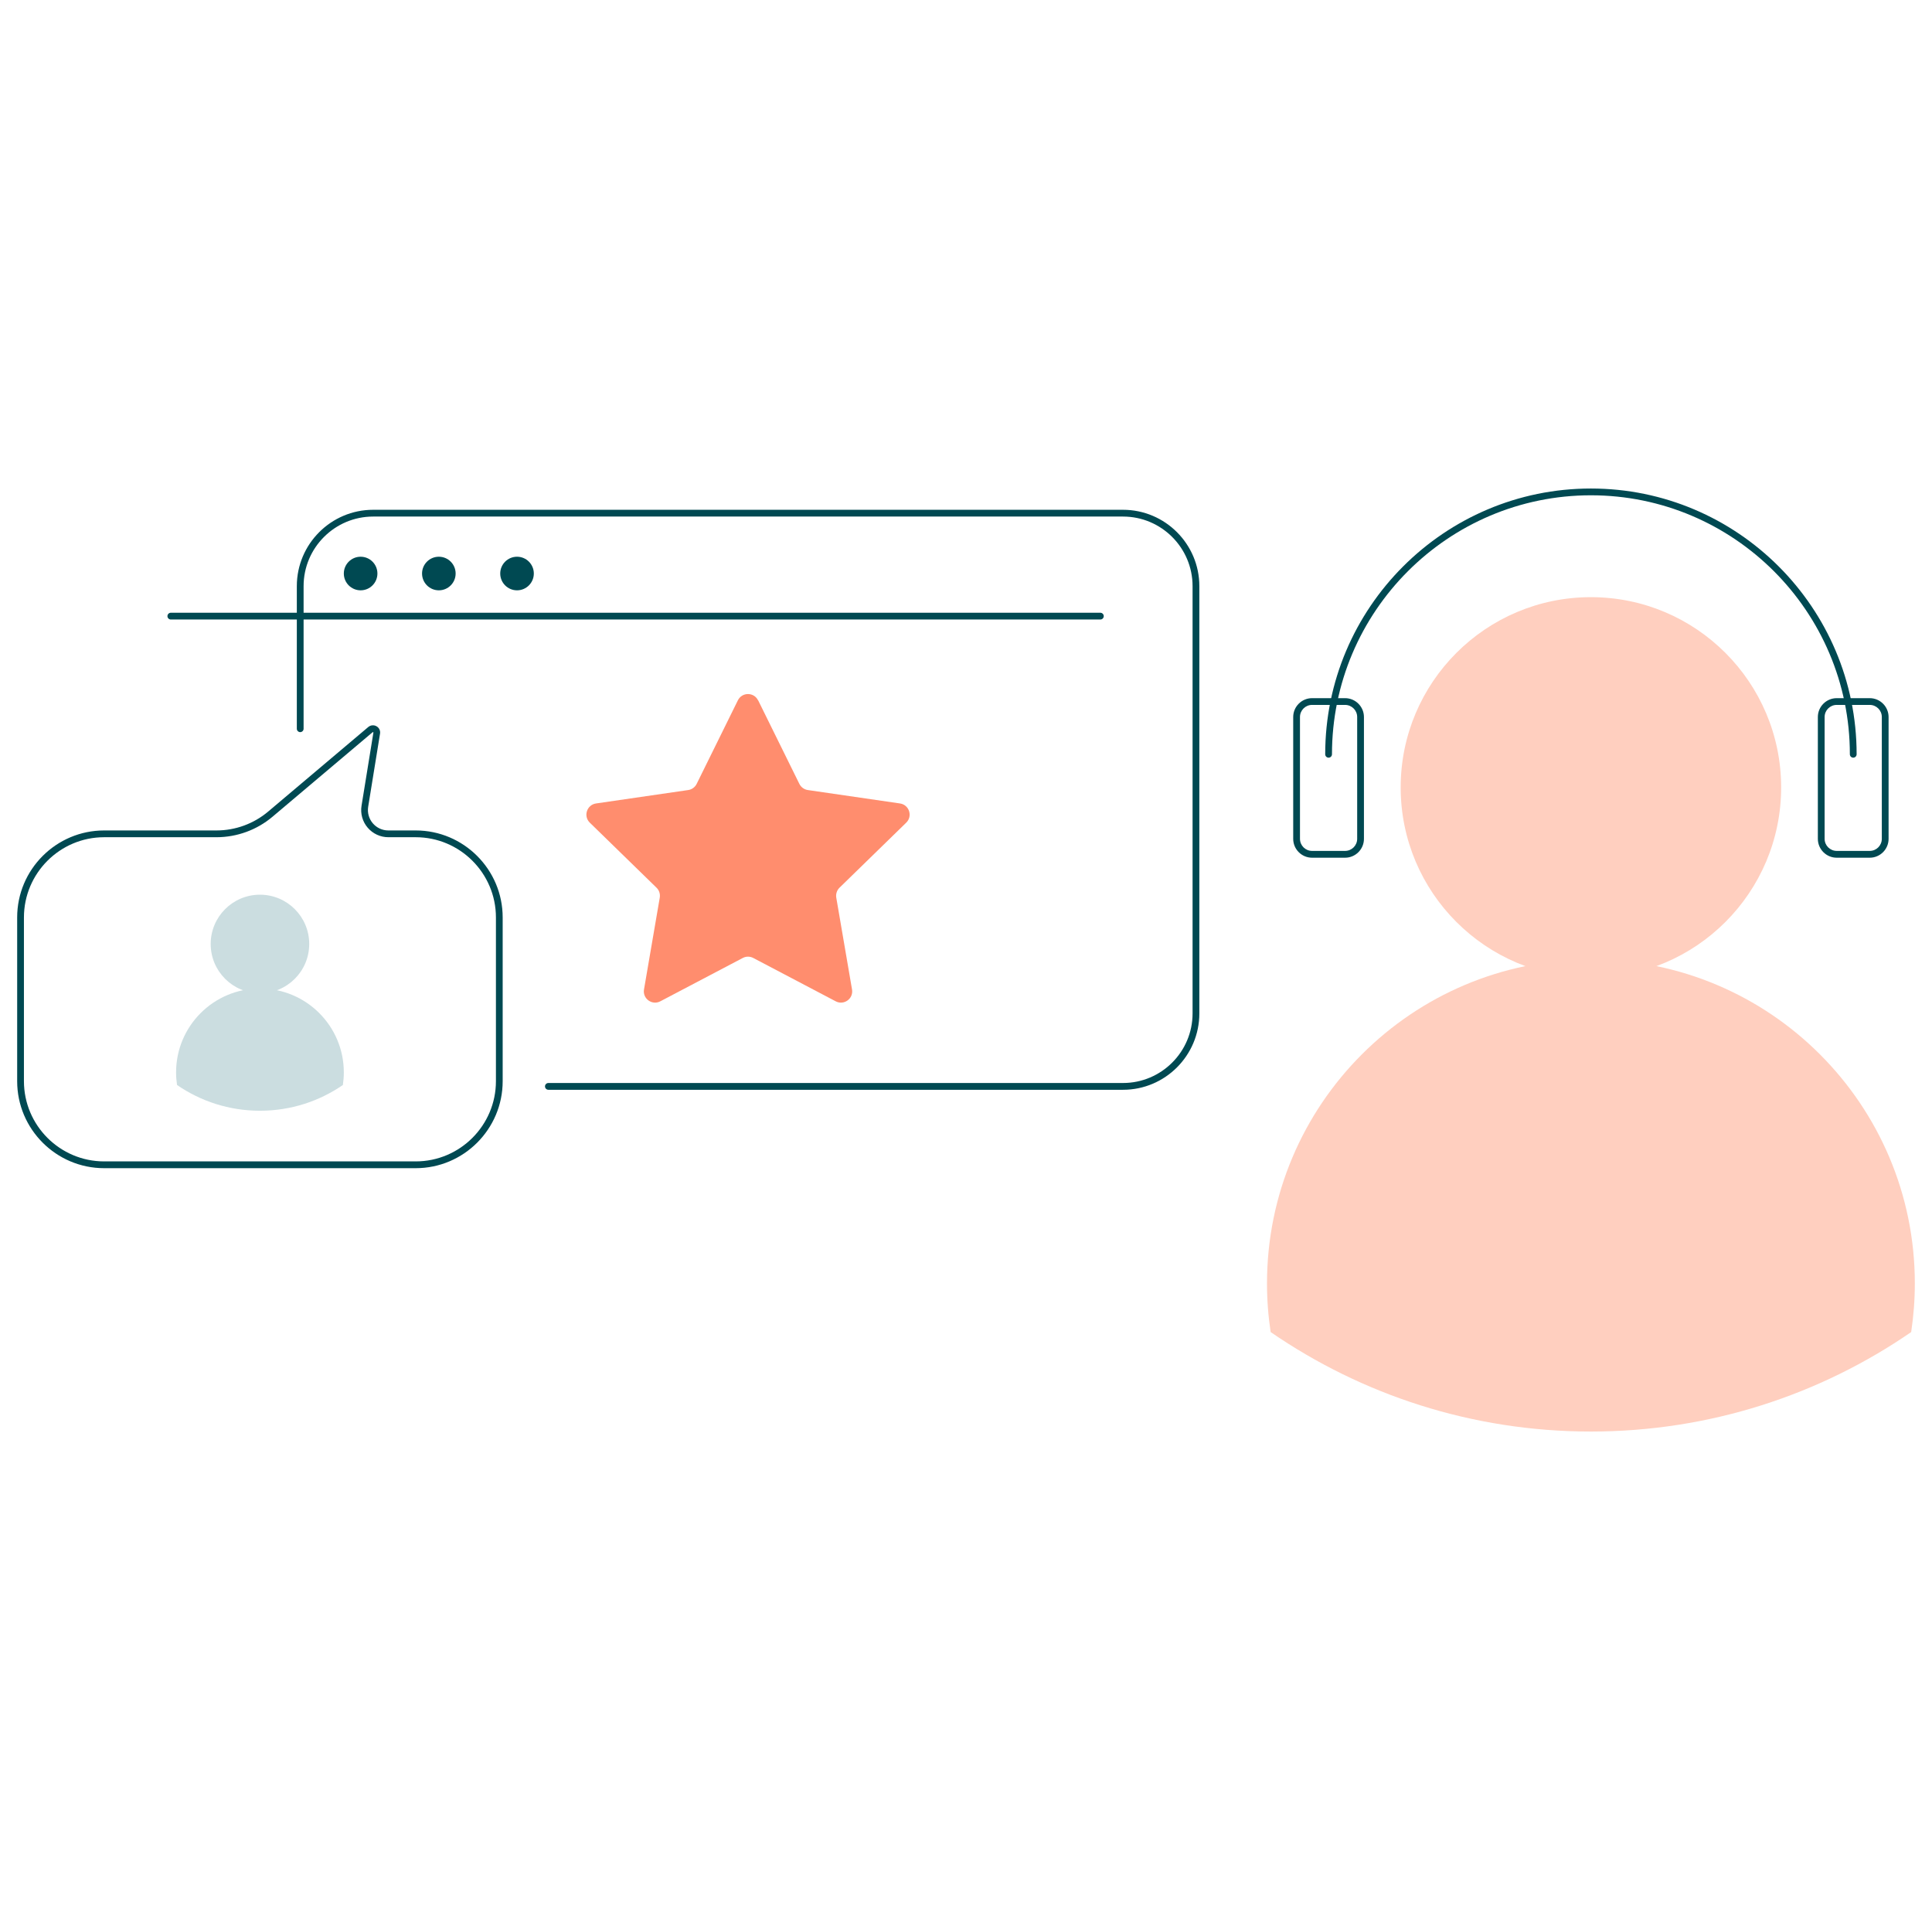 <svg width="157" height="156" viewBox="0 0 157 156" fill="none" xmlns="http://www.w3.org/2000/svg">
<g clip-path="url(#clip0_8585_36574)">
<path d="M89.419 50.334H13.882C13.731 50.334 13.607 50.211 13.607 50.059C13.607 49.908 13.731 49.784 13.882 49.784H89.419C89.57 49.784 89.694 49.908 89.694 50.059C89.694 50.211 89.57 50.334 89.419 50.334Z" fill="#004952"/>
<path d="M29.305 47.962C30.059 47.962 30.67 47.351 30.67 46.597C30.67 45.844 30.059 45.233 29.305 45.233C28.552 45.233 27.94 45.844 27.94 46.597C27.94 47.351 28.552 47.962 29.305 47.962Z" fill="#004952"/>
<path d="M35.662 47.962C36.416 47.962 37.026 47.351 37.026 46.597C37.026 45.844 36.416 45.233 35.662 45.233C34.908 45.233 34.297 45.844 34.297 46.597C34.297 47.351 34.908 47.962 35.662 47.962Z" fill="#004952"/>
<path d="M42.015 47.962C42.769 47.962 43.38 47.351 43.38 46.597C43.38 45.844 42.769 45.233 42.015 45.233C41.261 45.233 40.65 45.844 40.65 46.597C40.65 47.351 41.261 47.962 42.015 47.962Z" fill="#004952"/>
<path d="M150.6 61.559C150.448 61.559 150.325 61.435 150.325 61.283C150.325 49.679 140.886 40.241 129.282 40.241C117.679 40.241 108.24 49.679 108.24 61.283C108.24 61.435 108.116 61.559 107.965 61.559C107.814 61.559 107.69 61.435 107.69 61.283C107.69 49.377 117.376 39.691 129.282 39.691C141.189 39.691 150.875 49.377 150.875 61.283C150.875 61.435 150.751 61.559 150.6 61.559Z" fill="#004952"/>
<path d="M109.305 69.687H106.622C105.778 69.687 105.09 68.999 105.09 68.154V58.257C105.09 57.412 105.778 56.724 106.622 56.724H109.305C110.15 56.724 110.838 57.412 110.838 58.257V68.154C110.838 68.999 110.15 69.687 109.305 69.687V69.687ZM106.622 57.272C106.08 57.272 105.64 57.712 105.64 58.254V68.152C105.64 68.694 106.08 69.134 106.622 69.134H109.305C109.847 69.134 110.288 68.694 110.288 68.152V58.254C110.288 57.712 109.847 57.272 109.305 57.272H106.622Z" fill="#004952"/>
<path d="M151.94 69.687H149.257C148.412 69.687 147.724 68.999 147.724 68.154V58.257C147.724 57.412 148.412 56.724 149.257 56.724H151.94C152.784 56.724 153.472 57.412 153.472 58.257V68.154C153.472 68.999 152.784 69.687 151.94 69.687V69.687ZM149.257 57.272C148.715 57.272 148.274 57.712 148.274 58.254V68.152C148.274 68.694 148.715 69.134 149.257 69.134H151.94C152.482 69.134 152.922 68.694 152.922 68.152V58.254C152.922 57.712 152.482 57.272 151.94 57.272H149.257Z" fill="#004952"/>
<path d="M61.61 56.9L64.959 63.688C65.091 63.958 65.35 64.145 65.647 64.189L73.137 65.279C73.888 65.389 74.185 66.311 73.643 66.839L68.222 72.122C68.008 72.331 67.909 72.634 67.958 72.931L69.238 80.391C69.367 81.137 68.583 81.706 67.912 81.354L61.211 77.832C60.944 77.692 60.628 77.692 60.361 77.832L53.66 81.354C52.989 81.706 52.205 81.137 52.334 80.391L53.614 72.931C53.663 72.634 53.567 72.331 53.349 72.122L47.929 66.839C47.387 66.311 47.687 65.389 48.435 65.279L55.925 64.189C56.222 64.145 56.481 63.958 56.613 63.688L59.962 56.9C60.297 56.22 61.266 56.22 61.602 56.9H61.61Z" fill="#FF8D6E"/>
<path d="M129.282 79.436C137.82 79.436 144.741 72.515 144.741 63.977C144.741 55.44 137.82 48.518 129.282 48.518C120.745 48.518 113.823 55.44 113.823 63.977C113.823 72.515 120.745 79.436 129.282 79.436Z" fill="#FFCFBF"/>
<path d="M129.282 77.956C114.745 77.956 102.96 89.741 102.96 104.278C102.96 105.621 103.062 106.939 103.257 108.227C110.659 113.32 119.621 116.309 129.282 116.309C138.944 116.309 147.909 113.32 155.308 108.227C155.5 106.939 155.605 105.619 155.605 104.278C155.605 89.741 143.82 77.956 129.282 77.956V77.956Z" fill="#FFCFBF"/>
<path d="M33.782 94.912H8.464C4.565 94.912 1.395 91.739 1.395 87.843V74.541C1.395 70.642 4.568 67.472 8.464 67.472H17.591C19.13 67.472 20.621 66.927 21.796 65.934L29.927 59.068C30.117 58.909 30.378 58.884 30.593 59.005C30.811 59.126 30.923 59.365 30.882 59.61L29.919 65.548C29.842 66.03 29.977 66.517 30.293 66.888C30.61 67.26 31.069 67.472 31.556 67.472H33.78C37.679 67.472 40.849 70.644 40.849 74.541V87.843C40.849 91.742 37.676 94.912 33.78 94.912H33.782ZM8.464 68.022C4.87 68.022 1.945 70.947 1.945 74.541V87.843C1.945 91.436 4.87 94.361 8.464 94.361H33.782C37.376 94.361 40.301 91.436 40.301 87.843V74.541C40.301 70.947 37.376 68.022 33.782 68.022H31.559C30.91 68.022 30.299 67.739 29.878 67.246C29.457 66.754 29.275 66.102 29.38 65.463L30.343 59.525C30.343 59.525 30.346 59.5 30.323 59.486C30.302 59.475 30.288 59.486 30.282 59.489L22.148 66.355C20.874 67.431 19.256 68.022 17.589 68.022H8.464V68.022Z" fill="#004952"/>
<path d="M21.125 80.314C17.36 80.314 14.309 83.366 14.309 87.13C14.309 87.477 14.336 87.818 14.386 88.153C16.301 89.472 18.623 90.245 21.125 90.245C23.626 90.245 25.948 89.472 27.863 88.153C27.913 87.821 27.94 87.479 27.94 87.13C27.94 83.366 24.889 80.314 21.125 80.314Z" fill="#CBDDE0"/>
<path d="M21.125 80.699C23.336 80.699 25.128 78.907 25.128 76.696C25.128 74.484 23.336 72.692 21.125 72.692C18.913 72.692 17.121 74.484 17.121 76.696C17.121 78.907 18.913 80.699 21.125 80.699Z" fill="#CBDDE0"/>
<path d="M91.26 88.542H44.563C44.412 88.542 44.288 88.418 44.288 88.266C44.288 88.115 44.412 87.991 44.563 87.991H91.26C94.377 87.991 96.912 85.457 96.912 82.339V47.621C96.912 44.504 94.377 41.969 91.26 41.969H30.323C27.206 41.969 24.671 44.504 24.671 47.621V59.209C24.671 59.36 24.548 59.484 24.396 59.484C24.245 59.484 24.121 59.36 24.121 59.209V47.621C24.121 44.201 26.903 41.419 30.323 41.419H91.26C94.68 41.419 97.462 44.201 97.462 47.621V82.339C97.462 85.76 94.68 88.542 91.26 88.542Z" fill="#004952"/>
</g>
<defs>
<clipPath id="clip0_8585_36574">
<rect width="154.21" height="76.618" fill="white" transform="translate(1.395 39.691)"/>
</clipPath>
</defs>
</svg>
